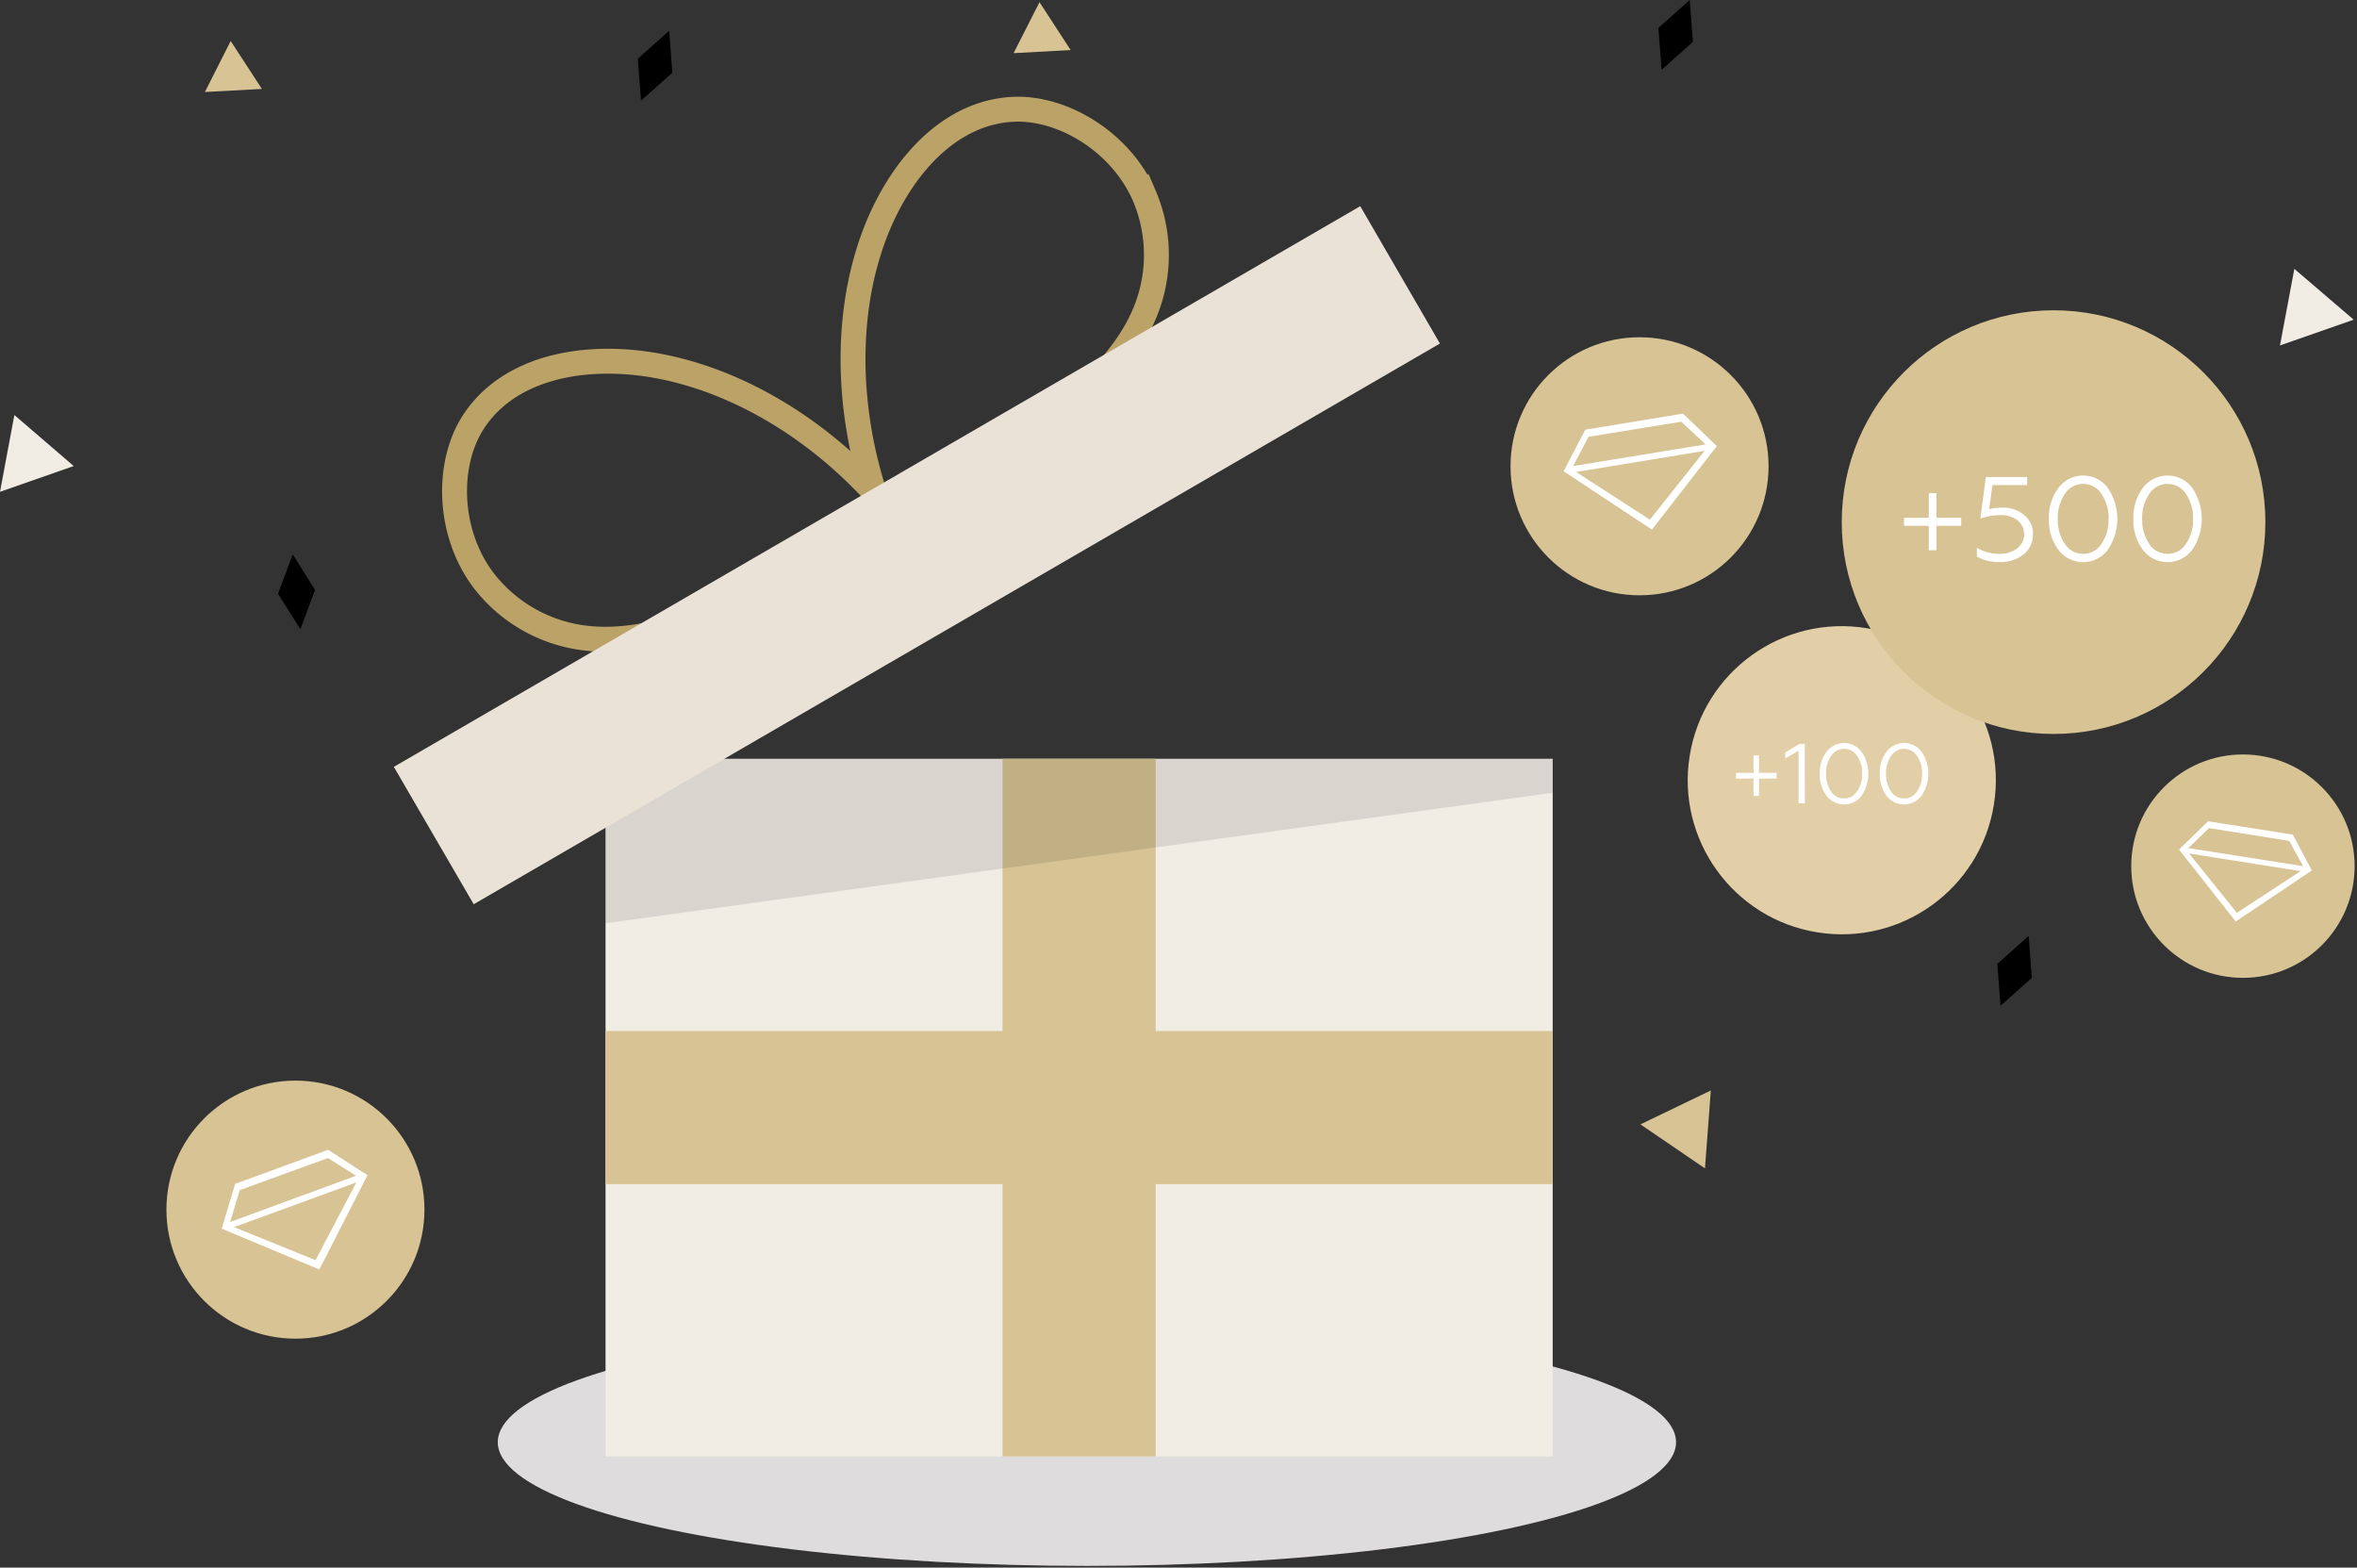 <svg data-name="Слой 1" xmlns="http://www.w3.org/2000/svg" width="612" height="407" viewBox="0 0 612 407"><rect x="0" y="0" width="612" height="407" fill="#333333" stroke="none"/><circle cx="425.71" cy="121.06" r="33.5" fill="#d7c394"/><circle cx="478.21" cy="202.56" r="40" transform="rotate(-80.78 478.225 202.558)" fill="#e2cfa8"/><ellipse cx="282.22" cy="374.44" rx="152.97" ry="32.12" fill="#dfdcdd"/><path d="M157.23 197h245.93v181.13H157.23z" fill="#f1ece4" fill-rule="evenodd"/><path d="M157.23 267.68h245.93v39.76H157.23z" fill="#d7c394" fill-rule="evenodd"/><path d="M260.31 197h39.76v181.13h-39.76z" fill="#d7c394" fill-rule="evenodd"/><path d="M157.23 239.7l245.93-33.87V197H157.23z" fill-rule="evenodd" opacity=".1" style="isolation:isolate"/><path d="M0 127.69L19.14 121 3.73 107.75zm592-38L611.14 83l-15.41-13.2z" fill="#f1ece4" fill-rule="evenodd"/><path d="M425.94 291.92l16.76 11.43 1.52-20.23zM263.18 13.8L278 13 269.91.56zM53.2 23.89l14.8-.8-8.1-12.45z" fill="#d7c394" fill-rule="evenodd"/><path d="M165.6 15.26l.85 10.87 8.13-7.26L173.74 8zm265-8l.84 10.87 8.13-7.26L438.74 0zm88 243l.84 10.87 8.13-7.26-.83-10.87zM72.19 154.15l5.81 9.22 3.8-10.22-5.8-9.22z" fill-rule="evenodd"/><path d="M233 134.84c-20.74-26.52-51.76-42.59-79-40.94-12.49.75-24.61 5.39-31.3 16s-6.53 28.09 2.67 40.53a39.12 39.12 0 0 0 25.87 15.14c9.26 1.26 18-.71 26.39-3a296.3 296.3 0 0 0 76.05-32.89" fill="none" stroke="#bba267" stroke-width="6.47"/><path d="M230.14 136.51c-12.74-31.17-11.3-66.07 3.66-88.92 6.86-10.47 16.9-18.69 29.45-19.22s27.63 8.27 33.86 22.43a39.09 39.09 0 0 1 .32 30c-3.51 8.67-9.55 15.26-15.73 21.42a296.17 296.17 0 0 1-66.29 49.7" fill="none" stroke="#bba267" stroke-width="6.47"/><path d="M102.26 199.1L353.19 53.53l20.69 35.66L123 234.77z" fill="#eae2d6" fill-rule="evenodd"/><path d="M437 107.39l-25.38 4.17-5.62 10.79 22.92 15.16 16.86-21.69-8.78-8.43zm5.6 9.67l-14.2 17.86-19.16-12.38 33.36-5.48zm-30.12-3.66l24.06-3.91 6.32 5.89-34.39 5.62 4-7.6z" fill="#fff"/><circle cx="76.71" cy="314.06" r="33.5" fill="#d7c394"/><path d="M85.2 298.52l-24.14 8.85-3.5 11.63 25.36 10.6 12.5-24.48zm7.32 8.48l-10.59 20.18-21.15-8.58zm-30.27 2l22.9-8.34 7.31 4.6-32.69 12z" fill="#fff"/><circle cx="582.38" cy="224.88" r="29" fill="#d7c394"/><path d="M595.35 216.7l-22-3.47-7.56 7.34 14.72 18.69L600.28 226l-4.93-9.3zm2 9.47L580.81 237l-12.39-15.4 28.93 4.57zM573.56 215l20.84 3.32 3.6 6.56-29.78-4.69z" fill="#fff"/><g style="isolation:isolate" fill="#fff"><path d="M456.73 206.65h-1.43v-4.51h-4.55v-1.48h4.55v-4.53h1.43v4.53h4.56v1.48h-4.56zM468.64 208.56H467v-13.64l-3.45 2v-1.56l3.63-2.18h1.43zM472.51 200.86a9 9 0 0 1 1.74-5.65 5.69 5.69 0 0 1 9.13 0 10.19 10.19 0 0 1 0 11.36 5.71 5.71 0 0 1-9.13 0 9.06 9.06 0 0 1-1.74-5.71zm11 0a7.72 7.72 0 0 0-1.32-4.6 4 4 0 0 0-6.73 0 7.72 7.72 0 0 0-1.33 4.6 8 8 0 0 0 1.3 4.62 4 4 0 0 0 3.39 1.83 4 4 0 0 0 3.37-1.83 7.74 7.74 0 0 0 1.32-4.62zM488.08 200.86a9 9 0 0 1 1.74-5.65 5.69 5.69 0 0 1 9.13 0 10.14 10.14 0 0 1 0 11.36 5.71 5.71 0 0 1-9.13 0 9.06 9.06 0 0 1-1.74-5.71zm11 0a7.72 7.72 0 0 0-1.32-4.6 4 4 0 0 0-6.73 0 7.72 7.72 0 0 0-1.32 4.6 7.89 7.89 0 0 0 1.3 4.62 4 4 0 0 0 3.39 1.83 3.94 3.94 0 0 0 3.36-1.83 7.74 7.74 0 0 0 1.32-4.62z"/></g><circle cx="533.21" cy="135.56" r="55" fill="#d7c394"/><g style="isolation:isolate" fill="#fff"><path d="M502.81 142.86h-2v-6.35h-6.42v-2.08h6.42v-6.38h2v6.38h6.42v2.08h-6.42zM519.3 145.93a11.71 11.71 0 0 1-6-1.42v-2.3a10.92 10.92 0 0 0 5.92 1.58 7.12 7.12 0 0 0 4.56-1.42 4.63 4.63 0 0 0 .11-7.24 6.87 6.87 0 0 0-4.48-1.38 15.48 15.48 0 0 0-5.21.9l1.43-10.79h10.72v2.08h-9l-.87 6.26a13.24 13.24 0 0 1 3.45-.4 8.38 8.38 0 0 1 5.67 1.95 6.14 6.14 0 0 1 2.26 5 6.4 6.4 0 0 1-2.45 5.21 9.43 9.43 0 0 1-6.11 1.97zM532 134.71a12.74 12.74 0 0 1 2.45-8 8 8 0 0 1 12.87 0 14.29 14.29 0 0 1 0 16 8 8 0 0 1-12.87 0 12.79 12.79 0 0 1-2.45-8zm15.5 0a10.88 10.88 0 0 0-1.86-6.48 5.62 5.62 0 0 0-9.48 0 10.88 10.88 0 0 0-1.86 6.48 11.15 11.15 0 0 0 1.83 6.51 5.64 5.64 0 0 0 4.77 2.57 5.57 5.57 0 0 0 4.74-2.57 10.93 10.93 0 0 0 1.84-6.51zM553.93 134.71a12.74 12.74 0 0 1 2.45-8 8 8 0 0 1 12.86 0 14.29 14.29 0 0 1 0 16 8 8 0 0 1-12.86 0 12.79 12.79 0 0 1-2.45-8zm15.5 0a10.88 10.88 0 0 0-1.86-6.48 5.63 5.63 0 0 0-9.49 0 10.88 10.88 0 0 0-1.86 6.48 11.15 11.15 0 0 0 1.83 6.51 5.65 5.65 0 0 0 4.78 2.57 5.57 5.57 0 0 0 4.74-2.57 10.93 10.93 0 0 0 1.86-6.51z"/></g></svg>